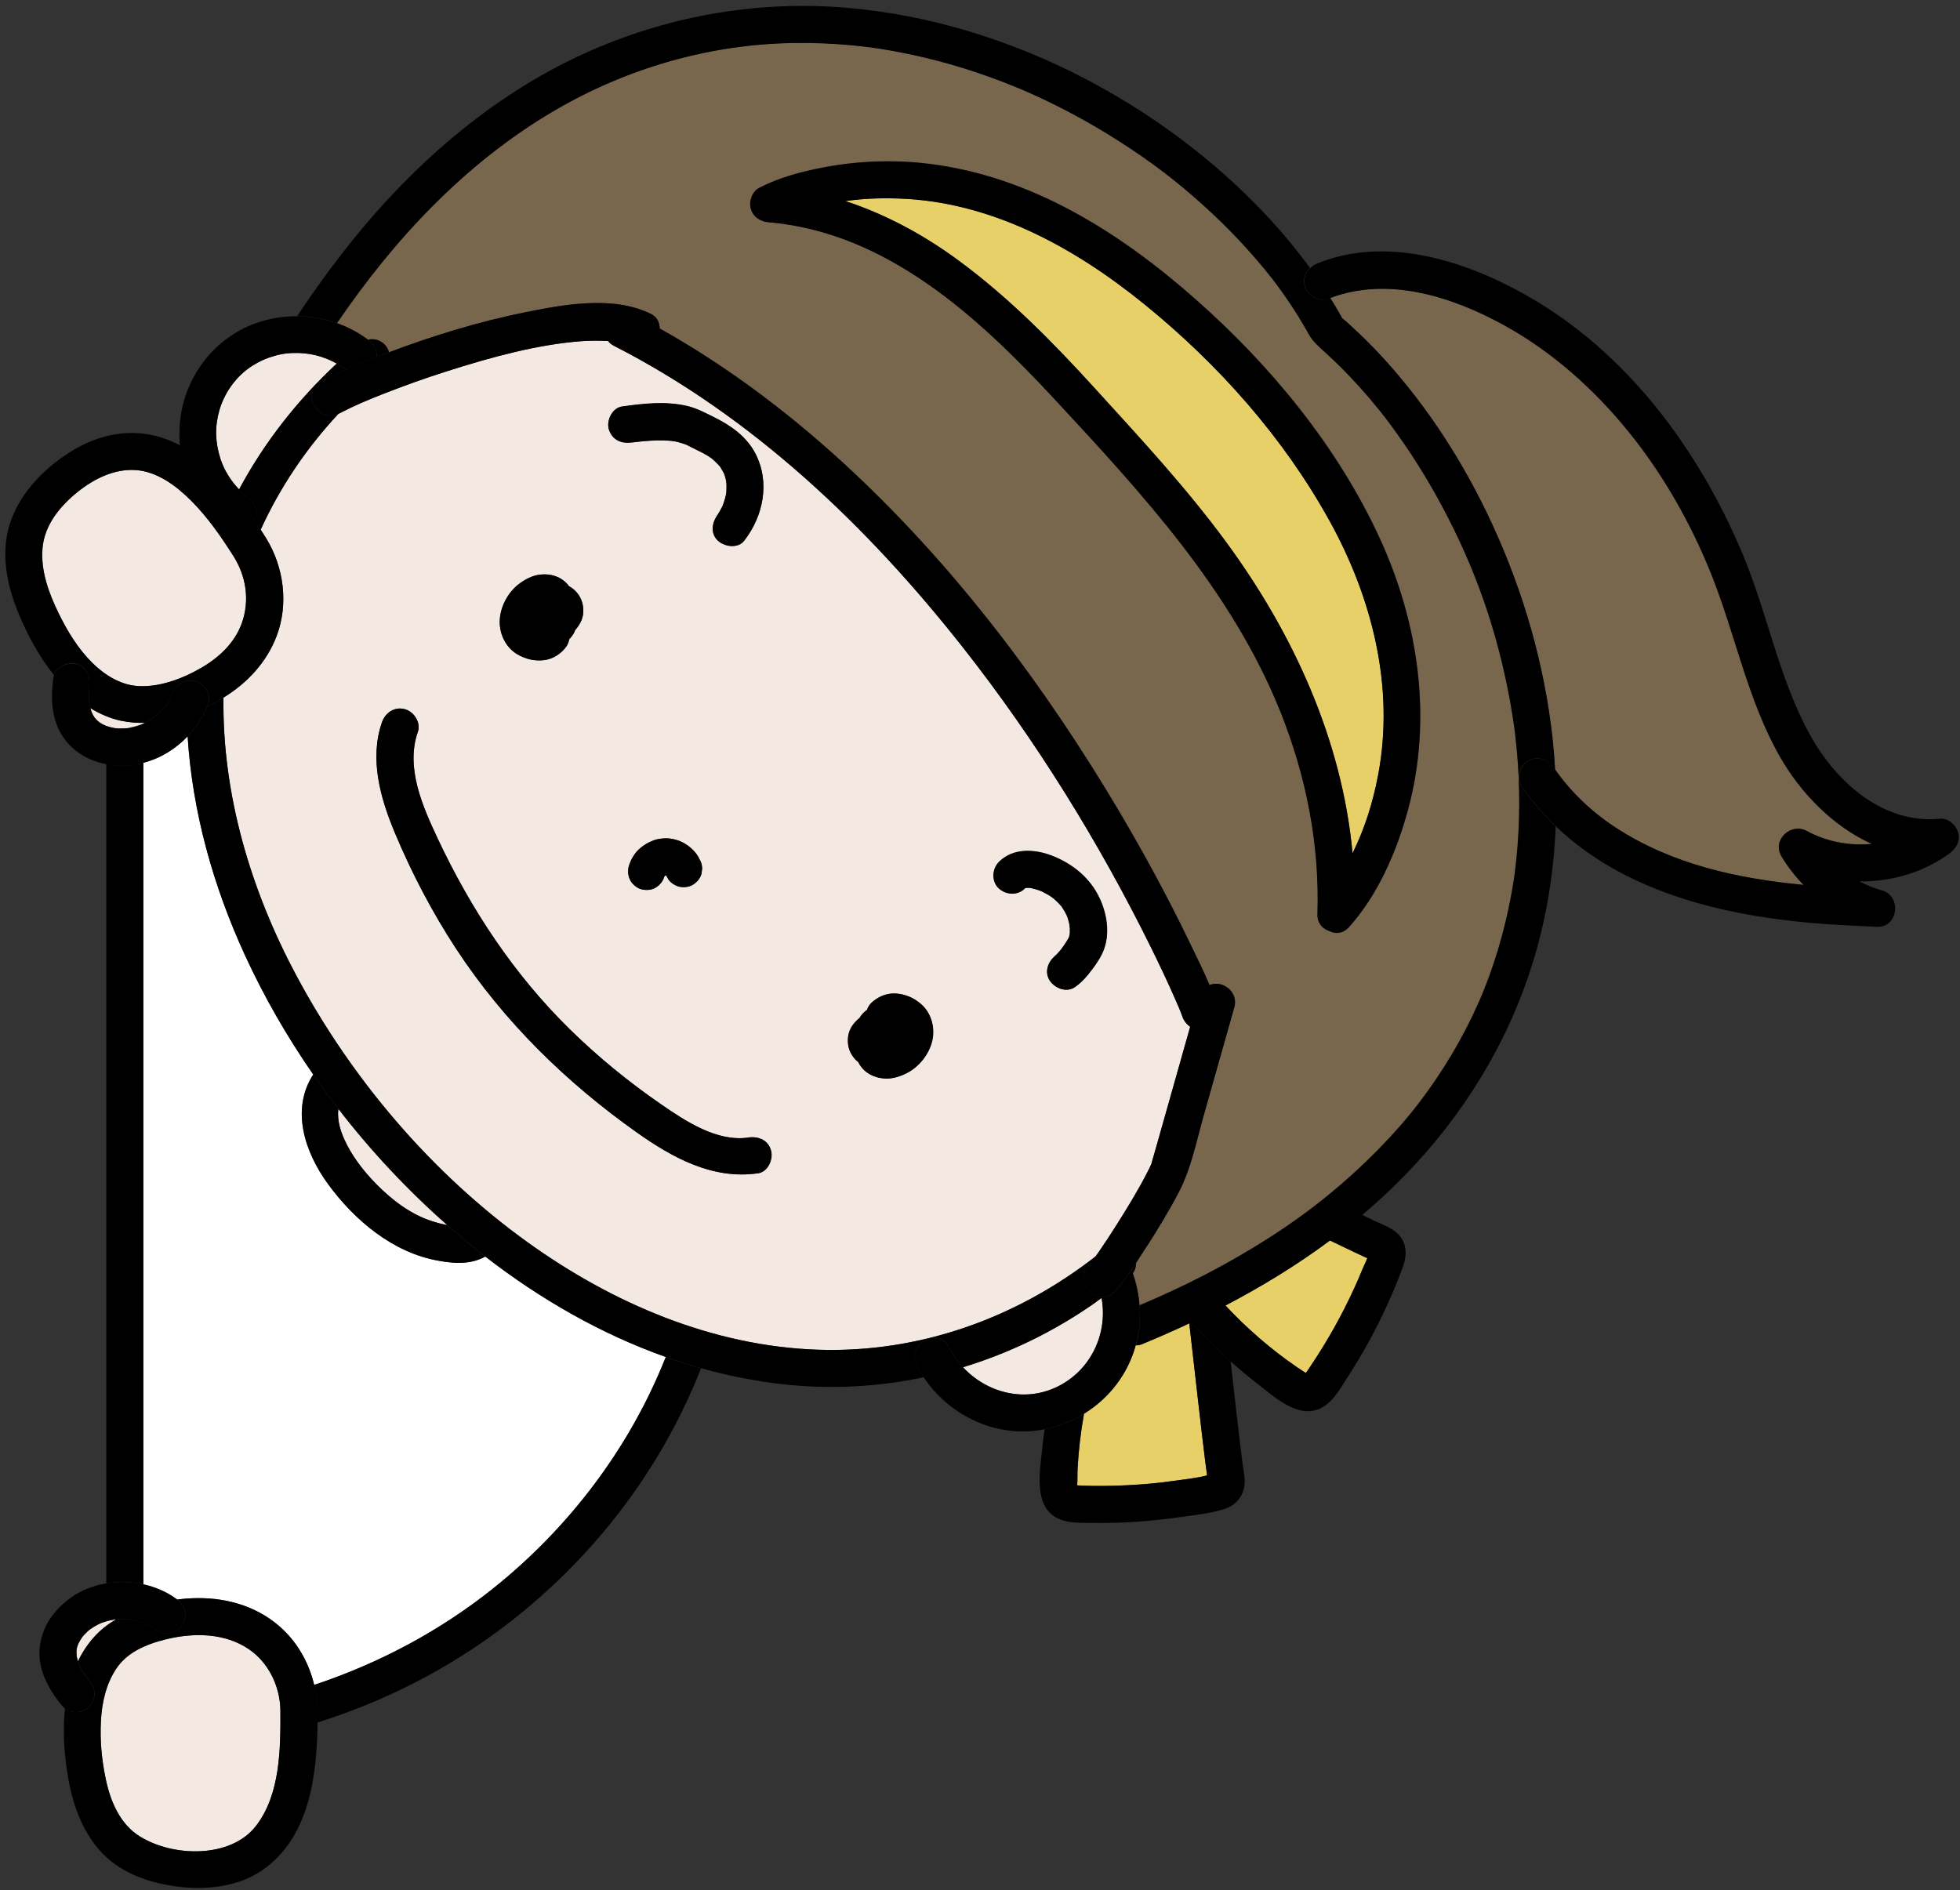 <?xml version="1.0" encoding="UTF-8"?>
<!DOCTYPE svg PUBLIC '-//W3C//DTD SVG 1.0//EN'
          'http://www.w3.org/TR/2001/REC-SVG-20010904/DTD/svg10.dtd'>
<svg height="255.2" preserveAspectRatio="xMidYMid meet" version="1.0" viewBox="-0.7 -0.8 264.6 255.2" width="264.6" xmlns="http://www.w3.org/2000/svg" xmlns:xlink="http://www.w3.org/1999/xlink" zoomAndPan="magnify"
><rect x="-0.7" y="-0.8" width="264.6" height="255.2" fill="#333333" stroke="none"/><g
  ><g
    ><g id="change1_1"
      ><path d="M18.65,102.19v110.92c1.61,.36,3.15,1.01,4.46,1.97,.04,.03,.07,.06,.1,.09,.92-.11,1.84-.18,2.73-.19,4.28-.04,8.47,1.26,11.59,4.27,2.11,2.03,3.51,4.63,4.18,7.44,8.71-2.89,16.94-7.26,24.11-12.98,10.33-8.24,18.51-19.03,23.36-31.29-8.78-3.11-16.97-7.83-24.37-13.56-.46,.24-.94,.44-1.45,.58-1.6,.44-3.23,.26-4.84-.02-6.15-1.07-11.34-5.44-14.94-10.36-3.18-4.35-5.04-10.1-2-14.78-3.55-5.12-6.65-10.53-9.23-16.13-4.28-9.33-7.09-19.35-7.73-29.53-1.63,1.71-3.69,2.98-5.98,3.57Z" fill="#fff"
      /></g
      ><g id="change2_1"
      ><path d="M18.65,213.11V102.19c-1.05,.27-2.14,.41-3.26,.37-.59-.02-1.17-.1-1.74-.21v110.63c1.65-.28,3.36-.23,5,.13Z"
      /></g
      ><g id="change2_2"
      ><path d="M89.18,182.42c-4.86,12.26-13.03,23.05-23.36,31.29-7.17,5.72-15.39,10.09-24.11,12.98,.26,1.11,.42,2.24,.44,3.39,0,.55,0,1.12,0,1.69,7.76-2.45,15.18-5.99,21.93-10.61,13.4-9.16,23.92-22.11,29.86-37.22-1.61-.45-3.19-.96-4.76-1.52Z"
      /></g
      ><g id="change3_1"
      ><path d="M45.73,152.93c.96,2.21,2.6,4.36,4.39,6.17,2.09,2.11,4.62,4.06,7.47,4.97,.71,.23,1.4,.42,2.07,.53-5.35-4.71-10.29-9.98-14.68-15.67-.02,.17-.05,.34-.05,.51-.01,1.17,.25,2.23,.8,3.49Z" fill="#f3e8e2"
      /></g
      ><g id="change2_3"
      ><path d="M43.58,159.06c3.6,4.92,8.79,9.29,14.94,10.36,1.61,.28,3.24,.46,4.84,.02,.51-.14,.99-.34,1.45-.58-.53-.41-1.06-.82-1.58-1.24-1.21-.98-2.39-1.99-3.56-3.02-.68-.12-1.36-.3-2.07-.53-2.86-.91-5.39-2.86-7.47-4.97-1.78-1.8-3.43-3.95-4.39-6.17-.55-1.26-.81-2.32-.8-3.49,0-.17,.03-.34,.05-.51-1.17-1.52-2.31-3.07-3.4-4.64-3.03,4.68-1.18,10.42,2,14.78Z"
      /></g
      ><g id="change4_1"
      ><path d="M180.46,42.11s.02,.05,.03,.07c.04,.02,.09,.05,.17,.12,.36,.27,.69,.61,1.03,.91,1.48,1.34,2.9,2.76,4.25,4.23,6.1,6.65,11.05,14.37,14.82,22.56,4.2,9.11,6.99,18.78,8.12,28.75,.16,1.45,.28,2.91,.36,4.38,2.18,3.09,4.97,5.73,8.14,7.79,7.68,5.01,16.47,6.9,25.38,7.75-1.13-1.16-2.14-2.45-2.98-3.86-1.3-2.21,1.26-4.59,3.42-3.42,2.73,1.48,5.79,2.03,8.77,1.74-5.24-2.36-9.63-6.89-12.42-11.81-4.36-7.67-5.99-16.48-9.25-24.61-2.76-6.89-6.53-13.53-11.22-19.3-4.7-5.78-10.33-10.79-16.88-14.38-6.98-3.82-15.56-6.54-23.32-3.61,.39,.64,.79,1.27,1.16,1.93,.14,.25,.28,.5,.42,.76Z" fill="#78664d"
      /></g
      ><g id="change5_1"
      ><path d="M145.64,190.08c-.45,2.48-.74,4.98-.87,7.45-.04,.73,0,1.48-.05,2.21,.27,0,.61,.04,.59,.04,2.09,.08,4.19,.05,6.28-.06,2.03-.11,4.06-.28,6.07-.57,1.47-.21,3.1-.37,4.6-.75-.03-.22-.06-.43-.09-.65-.06-.49-.13-.97-.19-1.46-.15-1.19-.29-2.38-.43-3.57-.34-2.9-.67-5.81-1-8.72-.23-2.05-.47-4.11-.7-6.16-2.13,1-4.29,1.95-6.46,2.84-.25,.1-.51,.13-.76,.12-1.06,3.93-3.63,7.2-6.99,9.27Z" fill="#e8d068"
      /></g
      ><g id="change2_4"
      ><path d="M160.12,177.73c-.09,.04-.18,.08-.27,.12,.23,2.05,.47,4.1,.7,6.16,.33,2.91,.65,5.81,1,8.72,.14,1.19,.28,2.38,.43,3.57,.06,.49,.12,.97,.19,1.46,.03,.22,.06,.43,.09,.65-1.5,.39-3.13,.54-4.6,.75-2.01,.29-4.04,.47-6.07,.57-2.09,.11-4.19,.13-6.28,.06,.02,0-.32-.03-.59-.04,.06-.73,.02-1.48,.05-2.21,.13-2.47,.42-4.97,.87-7.45-1.62,.99-3.42,1.71-5.32,2.09-.14,.99-.26,1.98-.36,2.96-.29,2.86-1.08,7.25,1.91,8.95,1.44,.82,3.28,.71,4.89,.73,2.09,.03,4.19-.03,6.28-.18,1.83-.13,3.65-.34,5.47-.59,2-.28,4.15-.5,6.08-1.11,1.81-.57,2.82-2.09,2.74-3.98-.02-.53-.13-1.06-.21-1.59-.03-.22-.09-.71-.11-.85-.57-4.49-1.06-9-1.57-13.5-1.87-1.66-3.65-3.43-5.32-5.29Z"
      /></g
      ><g id="change5_2"
      ><path d="M174.37,183.78c.29,.2,.58,.39,.87,.58,.12,.08,.24,.15,.36,.22,.29-.4,.7-1.03,.76-1.12,1.08-1.62,2.1-3.28,3.05-4.97,.99-1.76,1.9-3.57,2.74-5.4,.38-.82,.74-1.66,1.08-2.5,.16-.4,.46-.97,.66-1.51-.17-.08-.35-.16-.52-.24-.44-.21-.89-.41-1.33-.62-1.07-.51-2.14-1.02-3.21-1.54-4.44,3.3-9.18,6.2-14.1,8.77,2.92,3.13,6.21,5.98,9.65,8.33Z" fill="#e8d068"
      /></g
      ><g id="change2_5"
      ><path d="M178.82,166.67c1.07,.52,2.14,1.03,3.21,1.54,.44,.21,.89,.42,1.33,.62,.17,.08,.35,.16,.52,.24-.2,.54-.5,1.11-.66,1.51-.34,.84-.7,1.67-1.08,2.5-.84,1.84-1.75,3.64-2.74,5.4-.95,1.7-1.97,3.36-3.05,4.97-.06,.09-.47,.72-.76,1.12-.12-.07-.24-.15-.36-.22-.29-.19-.58-.38-.87-.58-3.44-2.35-6.73-5.2-9.65-8.33-1.52,.79-3.05,1.55-4.6,2.29,1.67,1.86,3.45,3.63,5.32,5.29,1.19,1.06,2.41,2.07,3.66,3.04,2.43,1.89,5.83,5.09,9.01,2.98,1.35-.89,2.21-2.49,3.07-3.81,1.06-1.63,2.06-3.3,2.99-5.01,1.74-3.21,3.28-6.55,4.53-9.98,.66-1.81,.51-3.66-1.17-4.86-.77-.55-1.71-.89-2.56-1.3-.6-.28-1.19-.57-1.79-.86-1.41,1.2-2.87,2.34-4.35,3.45Z"
      /></g
      ><g id="change3_2"
      ><path d="M96.53,62.22s0,0,0,0c.05,.06,.08,.09,0,0Z" fill="#f3e8e2"
      /></g
      ><g id="change3_3"
      ><path d="M97.41,65.47s-.02,.09-.03,.19c.02-.1,.03-.19,.03-.19Z" fill="#f3e8e2"
      /></g
      ><g id="change3_4"
      ><path d="M97.39,64.43s0,.01,0,.02c0,0,.01,.02,.02,.03,0-.01-.01-.03-.02-.05Z" fill="#f3e8e2"
      /></g
      ><g id="change3_5"
      ><path d="M97.37,64.23c0-.13-.03-.14-.04-.09,.01,.11,.03,.22,.06,.29,0-.07-.01-.13-.02-.2Z" fill="#f3e8e2"
      /></g
      ><g id="change3_6"
      ><path d="M96.43,62.09s.04,.06,.08,.11c0,0,.02,.02,.02,.03-.05-.08-.09-.14-.1-.13Z" fill="#f3e8e2"
      /></g
      ><g id="change3_7"
      ><path d="M90.14,58.74c-.09-.01-.17-.02-.25-.04,.03,0,.06,.01,.08,.02,.04,0,.07,0,.11,0,.02,0,.04,0,.07,0Z" fill="#f3e8e2"
      /></g
      ><g id="change3_8"
      ><path d="M158.39,135.09s.02,.04,.02,.06c.06,.13,.09,.22-.02-.06Z" fill="#f3e8e2"
      /></g
      ><g id="change3_9"
      ><path d="M158.34,134.97s.02,.05,.03,.08c0,.01,0,.02,.01,.03-.02-.04-.03-.08-.05-.11Z" fill="#f3e8e2"
      /></g
      ><g id="change3_10"
      ><path d="M95.41,61.11s.01,.01,.03,.02c0,0,0,0,0,0-.01-.01-.02-.02-.03-.03Z" fill="#f3e8e2"
      /></g
      ><g id="change3_11"
      ><path d="M90.16,58.74s-.02,0-.02,0c0,0,.02,0,.02,0Z" fill="#f3e8e2"
      /></g
      ><g id="change3_12"
      ><path d="M96.99,62.96s0,.02,.01,.04c0-.01-.01-.03-.01-.04Z" fill="#f3e8e2"
      /></g
      ><g id="change3_13"
      ><path d="M95.47,61.16s-.02-.01-.02-.02c.05,.04,.1,.09,.15,.13-.03-.03-.08-.08-.13-.11Z" fill="#f3e8e2"
      /></g
      ><g id="change3_14"
      ><path d="M137.71,119.08s.01,0,.02,0c-.01,0-.01,0-.02,0h0Z" fill="#f3e8e2"
      /></g
      ><g id="change3_15"
      ><path d="M84.75,58.91c.11-.01,.29-.04,0,0h0Z" fill="#f3e8e2"
      /></g
      ><g id="change3_16"
      ><path d="M149.98,164.68c1.48-2.33,2.93-4.7,4.19-7.15,.21-.4,.4-.8,.59-1.21,0-.01,0-.02,0-.04,.09-.39,.22-.77,.33-1.15,.67-2.37,1.34-4.73,2.01-7.1,.96-3.4,1.92-6.8,2.88-10.2-.48-.32-.86-.81-1.06-1.4-.13-.37-.28-.72-.42-1.08-.03-.07-.06-.14-.09-.21-.01-.03-.03-.06-.04-.09-.01-.02-.02-.04-.03-.07-.16-.38-.33-.76-.49-1.13-1-2.25-2.05-4.48-3.14-6.69-7.05-14.26-15.54-27.99-25.35-40.47-12.92-16.43-28.45-31.24-47.19-40.81-.33-.17-.58-.39-.78-.64-1.17-.06-2.34-.06-3.5,.02-5.94,.42-12.33,2.17-18.26,4.07-2.93,.93-5.82,1.96-8.68,3.09-2,.79-3.66,1.47-5.82,2.59-.04,.02-.09,.03-.13,.05-4.35,4.65-7.9,9.94-10.51,15.66,.26,.4,.51,.8,.76,1.19,2.37,3.89,3.02,8.85,1.39,13.16-1.35,3.56-3.98,6.36-7.18,8.32-.18,13.09,3.68,26,9.83,37.5,7.49,14.02,18.28,26.71,31.2,36.01,11.45,8.24,24.98,14.06,39.22,14.53,13.68,.46,26.79-4.25,37.51-12.62,.17-.23,.33-.46,.5-.7,.78-1.13,1.53-2.28,2.26-3.44ZM83.26,54.11c2.9-.41,5.9-.75,8.79-.08,1.3,.3,2.47,.93,3.65,1.52,2.26,1.11,4.37,2.59,5.57,4.88,2.02,3.87,1.1,8.45-1.5,11.79-.86,1.1-2.64,.82-3.54,0-1.08-.99-.8-2.51,0-3.54-.56,.72-.14,.18-.02,0,.1-.16,.2-.31,.29-.48,.1-.17,.19-.34,.28-.52,.03-.05,.05-.1,.07-.15,.12-.34,.24-.67,.34-1.01,.06-.21,.11-.43,.15-.64,0,0,.01-.07,.02-.14,.02-.41,.05-.81,.02-1.22,0-.02,0-.04,0-.06-.08-.11-.08-.26-.06-.31,0-.08-.02-.16-.03-.21-.06-.23-.12-.46-.2-.69-.01-.03-.03-.08-.05-.13-.08-.15-.35-.64-.51-.88,0,0-.02-.02-.02-.03-.03-.03-.05-.06-.1-.11-.07-.09-.15-.17-.23-.25-.16-.17-.33-.33-.5-.49-.03-.03-.06-.05-.09-.08,.04,.05,.02,.04-.16-.14-.21-.14-.41-.29-.63-.42-.66-.4-1.36-.71-2.04-1.06-.22-.11-.43-.23-.65-.33-.08-.04-.15-.07-.23-.11-.55-.19-1.1-.36-1.68-.46-.01,0-.02,0-.04,0,.18,.03,.26,.1-.2-.02-.16-.01-.32-.03-.49-.04-.48-.03-.97-.03-1.45-.03-.58,.01-1.17,.05-1.75,.1-.35,.03-.71,.07-1.06,.11-.16,.02-.33,.04-.49,.06-.04,0-.08,.01-.14,.02-1.39,.2-2.61-.32-3.08-1.75-.38-1.17,.45-2.89,1.75-3.08Zm2.66,65.16c-.6-.14-1.19-.63-1.49-1.15-.33-.56-.42-1.3-.25-1.93,.26-.93,.8-1.86,1.55-2.48,.59-.49,1.04-.75,1.74-1.03,.47-.19,.95-.25,1.46-.29,.49-.04,1.01,.04,1.48,.15,.48,.12,.96,.32,1.38,.58,.8,.49,1.58,1.24,1.96,2.11,.23,.39,.34,.81,.34,1.26-.03,.22-.06,.44-.09,.66-.15,.64-.61,1.15-1.15,1.49-.53,.34-1.33,.42-1.93,.25-.54-.15-1.26-.61-1.49-1.15-.04-.1-.11-.18-.16-.27-.01-.01-.03-.03-.04-.04-.02-.01-.04-.02-.06-.03-.01,0-.02,0-.03,0,0,0,0,0-.01,0-.02,0-.03,.02-.05,.03-.02,.02-.03,.04-.05,.05-.02,.03-.04,.07-.06,.1-.19,.61-.6,1.09-1.12,1.43-.57,.37-1.29,.4-1.93,.25Zm-19.12-36.75c.23-1.79,1.24-3.54,2.72-4.6,.82-.59,1.75-1.06,2.77-1.15,1.38-.13,2.69,.26,3.63,1.32,.07,.08,.13,.17,.19,.25,.39,.2,.73,.48,1.03,.82,.66,.73,.97,1.78,.9,2.75-.07,.91-.51,1.68-1.09,2.35-.07,.21-.17,.41-.29,.6-.11,.17-.23,.32-.36,.47-.05,.06-.11,.12-.16,.18-.06,.35-.19,.69-.39,.98-.71,.99-1.85,1.72-3.08,1.84-1.26,.13-2.42-.15-3.5-.78-1.72-1-2.61-3.08-2.36-5.03Zm34.84,75.09c-6.11,.89-11.55-2.1-16.39-5.53-9.51-6.74-17.9-14.94-24.32-24.71-3.26-4.97-6.05-10.29-8.34-15.78-1.93-4.64-3.44-9.95-1.71-14.89,.45-1.28,1.7-2.12,3.08-1.75,1.24,.34,2.19,1.8,1.75,3.08-1.68,4.78,.62,10,2.65,14.32,4.49,9.57,10.31,18.41,17.88,25.83,3.78,3.71,7.92,7.09,12.28,10.1,3.29,2.27,7.57,5.12,11.8,4.51,1.34-.2,2.68,.31,3.08,1.75,.33,1.19-.41,2.88-1.75,3.08Zm23.41-17.55c-.53,1.73-1.82,3.28-3.46,4.07-.91,.44-1.9,.75-2.92,.67-1.38-.1-2.61-.71-3.36-1.92-.05-.09-.1-.18-.14-.28-.35-.27-.64-.6-.88-.98-.53-.83-.66-1.91-.43-2.86,.22-.88,.79-1.57,1.47-2.13,.11-.19,.24-.38,.39-.55,.13-.15,.28-.28,.43-.4,.06-.05,.13-.1,.19-.15,.12-.34,.3-.65,.55-.9,.87-.86,2.11-1.38,3.34-1.3,1.26,.09,2.36,.55,3.32,1.36,1.53,1.28,2.06,3.48,1.48,5.36Zm19.38-7.61c-1.15,.8-2.74,.17-3.42-.9-.77-1.2-.17-2.67,.9-3.42-.64,.45-.17,.13-.02-.02,.1-.1,.2-.2,.29-.31,.12-.14,.24-.28,.36-.42,.01-.01,.02-.02,.03-.03,.01-.02,.02-.04,.05-.07,.21-.3,.42-.59,.62-.9,.08-.13,.16-.27,.24-.4,.03-.04,.09-.15,.12-.2,.05-.15,.09-.31,.13-.47-.11,.42,0,0,.01-.22,0-.19,0-.37,0-.56,0-.06-.04-.38-.05-.49-.03-.14-.08-.35-.09-.39-.05-.18-.1-.36-.16-.54-.03-.09-.12-.31-.14-.37-.08-.16-.15-.31-.24-.46-.11-.2-.23-.38-.35-.57-.04-.06-.06-.1-.08-.13-.02-.02-.04-.04-.07-.08-.28-.33-.58-.63-.91-.92-.07-.06-.35-.26-.33-.26-.09-.06-.18-.13-.28-.19-.37-.23-.75-.41-1.13-.62,0,0,0,0,0,0-.06-.02-.13-.05-.19-.07-.17-.06-.34-.12-.51-.17-.2-.06-.4-.12-.6-.16-.1-.02-.19-.04-.29-.06-.16,0-.37,0-.39,0-.03,0-.05,0-.07,0,0,0,0,0-.02,0-.03,0-.08,.03-.14,.05,0,0,0,.01-.02,.02-.98,1-2.54,.91-3.54,0-1-.92-.92-2.6,0-3.54,1.91-1.95,4.85-1.77,7.21-.85,2.44,.95,4.57,2.56,5.93,4.83,1.32,2.2,1.98,5.23,1.09,7.71-.35,.98-.92,1.85-1.54,2.68-.7,.95-1.41,1.8-2.39,2.48Z" fill="#f3e8e2"
      /></g
      ><g id="change3_17"
      ><path d="M138.49,119.09s-.06-.02-.14-.02c.05,0,.09,.01,.14,.02Z" fill="#f3e8e2"
      /></g
      ><g id="change3_18"
      ><path d="M146.89,175.26c-5.41,3.76-11.35,6.64-17.59,8.54,3.23,3.47,8.31,4.81,12.76,2.62,4.57-2.24,6.82-7.25,5.95-11.98-.37,.27-.74,.55-1.12,.82Z" fill="#f3e8e2"
      /></g
      ><g id="change3_19"
      ><path d="M44.77,48.28c-1.83-1.01-3.75-1.49-5.85-1.43-1.16,.03-2.11,.21-3.38,.65-.88,.31-1.98,.89-2.8,1.51-1.85,1.38-3.22,3.45-3.83,5.59-.63,2.2-.57,4.35,.16,6.57,.5,1.52,1.36,2.9,2.51,4.11,3.39-6.34,7.88-12.07,13.2-17.01Z" fill="#f3e8e2"
      /></g
      ><g id="change4_2"
      ><path d="M48.98,45.06c.78-.17,1.59,0,2.24,.65,.28,.28,.48,.65,.6,1.05,5.96-2.24,12.1-4.14,18.34-5.39,5.32-1.07,11.85-2.29,16.97,.19,.88,.43,1.24,1.2,1.23,1.99,9.53,5.33,18.28,12.02,26.22,19.49,14.18,13.33,26.01,29.16,35.9,45.87,3.37,5.71,6.53,11.54,9.41,17.52,.91,1.89,1.86,3.81,2.7,5.76,1.81-.72,3.91,.99,3.35,2.98l-4.15,14.67c-.97,3.43-1.66,7.03-3.3,10.22-1.31,2.54-2.82,4.99-4.35,7.4-.48,.76-.97,1.52-1.47,2.29,0,.5-.14,.99-.44,1.37,.49,1.4,.79,2.84,.9,4.3,3-1.26,5.96-2.63,8.85-4.13,5.88-3.05,11.59-6.62,16.69-10.8,4.44-3.63,8.88-8.07,12.18-12.39,3.26-4.26,6.02-8.91,8.17-13.82,.32-.72,.3-.69,.62-1.49,.23-.58,.45-1.16,.67-1.75,.43-1.16,.82-2.34,1.18-3.53,.73-2.42,1.33-4.88,1.79-7.36,.12-.64,.23-1.27,.33-1.91,.04-.28,.09-.56,.13-.84,.02-.12,.04-.25,.05-.37,0-.01,0-.02,0-.04,.16-1.23,.28-2.47,.38-3.71,.18-2.42,.25-4.86,.2-7.29-.05-2.45-.22-4.91-.5-7.34-.04-.31-.07-.63-.11-.94-.02-.14-.04-.29-.06-.43,0-.02,0-.04-.01-.08-.08-.55-.16-1.09-.25-1.63-.19-1.2-.41-2.4-.65-3.59-1.92-9.43-5.06-17.72-9.62-25.9-1.07-1.92-2.22-3.81-3.43-5.65-.6-.91-1.22-1.81-1.86-2.7-.32-.45-.65-.9-.98-1.35-.14-.19-.29-.39-.44-.58-.05-.07-.08-.11-.1-.14-.01-.02-.04-.05-.07-.09-2.47-3.15-5.16-6.14-8.13-8.83-.86-.78-1.63-1.42-2.2-2.45-.47-.86-.97-1.7-1.49-2.53-.55-.89-1.13-1.76-1.73-2.62-.32-.45-.64-.9-.97-1.35-.15-.2-.29-.39-.44-.59-.08-.11-.17-.22-.25-.33,0,0,0,0,0,0-2.8-3.58-5.93-6.89-9.31-9.94-3.77-3.4-7.13-5.95-11.47-8.72-2.14-1.37-4.34-2.65-6.59-3.84-1.16-.61-2.33-1.2-3.51-1.76-.61-.29-1.23-.57-1.85-.85-.27-.12-.54-.24-.82-.36-.07-.03-.5-.21-.62-.26-4.83-2.02-9.85-3.6-14.98-4.67-2.79-.58-4.99-.92-7.61-1.17-2.68-.26-5.37-.36-8.06-.31-11.24,.2-22.32,3.38-32.17,9.15-11.94,7-21.57,17.29-29.31,28.67,1.48,.52,2.88,1.26,4.15,2.21,.01,0,.02,.02,.03,.03Zm52.85-20.52c.11-.06,.22-.1,.33-.16,2.35-1.18,5.01-1.91,7.57-2.44,4.96-1.03,10.09-1.25,15.12-.62,13.77,1.73,25.66,9.26,35.89,18.29,10.11,8.93,19.12,19.85,24.8,32.16,5.29,11.48,7.19,24.5,3.84,36.82-1.51,5.54-4.04,11.43-7.94,15.76-.85,.94-1.9,.96-2.74,.5-.88-.3-1.56-1.05-1.52-2.27,.31-9.43-1.54-18.7-5.06-27.45-6.56-16.28-18.63-29.34-30.4-42.02-10.36-11.16-22.68-22.54-38.6-23.92-1.11-.1-2.1-.71-2.41-1.84-.28-1.02,.17-2.32,1.15-2.82Z" fill="#78664d"
      /></g
      ><g id="change4_3"
      ><path d="M171.08,36.89c.07,.09,.27,.35,0,0h0Z" fill="#78664d"
      /></g
      ><g id="change4_4"
      ><path d="M178.36,120.26c-.32,.37-.16,.19,0,0h0Z" fill="#78664d"
      /></g
      ><g id="change2_6"
      ><path d="M204.69,105.34c-.77-1.12-.21-2.78,.9-3.42,1.22-.72,2.66-.22,3.42,.9,.07,.11,.15,.21,.23,.31-.08-1.46-.2-2.92-.36-4.38-1.12-9.98-3.92-19.64-8.12-28.75-3.77-8.19-8.72-15.91-14.82-22.56-1.35-1.47-2.77-2.89-4.25-4.23-.34-.3-.67-.64-1.03-.91-.09-.07-.14-.1-.17-.12,0-.02-.01-.03-.03-.07-.14-.25-.28-.51-.42-.76-.37-.65-.76-1.29-1.16-1.93-.12,.05-.24,.08-.37,.13-1.26,.51-2.75-.56-3.08-1.75-.27-.97,.08-1.82,.72-2.42-1.92-2.63-4.02-5.14-6.26-7.5-7.01-7.38-15.4-13.56-24.44-18.23C135.6,4.58,124.88,1.24,113.82,.27c-11.79-1.04-23.64,.94-34.49,5.64-12.92,5.6-23.89,15.06-32.64,25.98-2.58,3.22-5,6.56-7.27,10,1.83,.02,3.65,.33,5.38,.94,7.74-11.38,17.37-21.67,29.31-28.67,9.84-5.77,20.93-8.95,32.17-9.15,2.69-.05,5.38,.06,8.06,.31,2.62,.25,4.82,.59,7.61,1.17,5.13,1.07,10.15,2.65,14.98,4.67,.11,.05,.55,.23,.62,.26,.27,.12,.55,.24,.82,.36,.62,.28,1.24,.56,1.85,.85,1.18,.56,2.35,1.15,3.51,1.76,2.25,1.19,4.45,2.47,6.59,3.84,4.34,2.77,7.7,5.32,11.47,8.72,3.37,3.05,6.5,6.36,9.31,9.94,0,0,0,0,0,0,.08,.11,.17,.22,.25,.33,.15,.2,.29,.39,.44,.59,.33,.44,.65,.89,.97,1.35,.6,.86,1.18,1.73,1.73,2.62,.52,.83,1.01,1.67,1.49,2.53,.57,1.03,1.34,1.67,2.2,2.45,2.97,2.69,5.66,5.67,8.13,8.83,.03,.04,.05,.07,.07,.09,.02,.03,.05,.07,.1,.14,.15,.19,.29,.38,.44,.58,.33,.45,.66,.89,.98,1.35,.64,.89,1.25,1.79,1.86,2.7,1.21,1.84,2.36,3.72,3.43,5.65,4.57,8.18,7.7,16.46,9.62,25.9,.24,1.19,.46,2.39,.65,3.59,.09,.54,.17,1.09,.25,1.63,0,.04,0,.06,.01,.08,.02,.14,.04,.29,.06,.43,.04,.31,.08,.63,.11,.94,.28,2.44,.45,4.89,.5,7.34,.05,2.43-.01,4.86-.2,7.29-.09,1.24-.22,2.48-.38,3.71,0,.02,0,.03,0,.04-.02,.12-.03,.25-.05,.37-.04,.28-.08,.56-.13,.84-.1,.64-.21,1.28-.33,1.91-.46,2.48-1.06,4.94-1.79,7.36-.36,1.19-.75,2.36-1.18,3.53-.21,.59-.44,1.17-.67,1.75-.32,.8-.31,.77-.62,1.49-2.16,4.91-4.91,9.56-8.17,13.82-3.3,4.32-7.74,8.76-12.18,12.39-5.1,4.17-10.81,7.74-16.69,10.8-2.89,1.5-5.85,2.86-8.85,4.13,.12,1.59,.02,3.21-.34,4.82-.04,.2-.11,.39-.16,.58,.26,.01,.51-.01,.76-.12,2.17-.89,4.33-1.84,6.46-2.84,.09-.04,.18-.08,.27-.12,1.55-.73,3.08-1.49,4.6-2.29,4.92-2.57,9.66-5.47,14.1-8.77,1.48-1.1,2.94-2.25,4.35-3.45,2.03-1.71,3.97-3.52,5.83-5.43,7.88-8.1,13.9-17.91,17.23-28.73,1.83-5.93,2.82-12.11,3.07-18.32-1.68-1.61-3.24-3.39-4.61-5.4Zm-33.61-68.45c.27,.35,.07,.09,0,0h0Z"
      /></g
      ><g id="change2_7"
      ><path d="M127.4,181.09c.52,1.01,1.16,1.91,1.9,2.71,6.23-1.9,12.18-4.77,17.59-8.54,.38-.26,.75-.55,1.12-.82,0-.04-.02-.08-.02-.12-1.75-.18-3.24-2.56-1.67-4.32,.12-.14,.24-.28,.36-.42,.02-.03,.03-.04,.04-.05,.03-.04,.06-.08,.11-.15,.14-.19,.27-.38,.4-.56-10.72,8.37-23.83,13.08-37.51,12.62-14.24-.48-27.78-6.29-39.22-14.53-12.92-9.3-23.71-21.99-31.2-36.01-6.14-11.5-10-24.41-9.83-37.5-.7,.43-1.41,.83-2.16,1.17-.01,0-.02,0-.03,.01-.63,1.5-1.53,2.87-2.64,4.04,.64,10.18,3.44,20.2,7.73,29.53,2.57,5.6,5.68,11.01,9.23,16.13,1.09,1.58,2.23,3.12,3.4,4.64,4.39,5.69,9.33,10.96,14.68,15.67,1.17,1.03,2.36,2.04,3.56,3.02,.52,.42,1.05,.83,1.58,1.24,7.4,5.74,15.6,10.45,24.37,13.56,1.57,.56,3.16,1.07,4.76,1.52,3.56,1,7.2,1.73,10.91,2.15,6.44,.73,12.9,.39,19.15-.93-.33-.5-.65-1.01-.92-1.55-1.47-2.86,2.85-5.39,4.32-2.52Z"
      /></g
      ><g id="change2_8"
      ><path d="M42.6,50.7c1.12-.58,2.27-1.11,3.43-1.62-.42-.29-.84-.56-1.26-.8-5.31,4.94-9.81,10.68-13.2,17.01,.48,.51,1,.99,1.57,1.44,.81,.63,.89,1.83,.51,2.75,.28,.42,.56,.83,.83,1.25,2.61-5.72,6.16-11.01,10.51-15.66-2.8,1.28-5.2-2.91-2.39-4.37Z"
      /></g
      ><g id="change2_9"
      ><path d="M51.82,46.76c-.12-.4-.32-.77-.6-1.05-.65-.65-1.46-.82-2.24-.65,.76,.58,1.25,1.43,1.19,2.32,.15-.06,.29-.11,.44-.17,.4-.15,.8-.3,1.21-.45Z"
      /></g
      ><g id="change2_10"
      ><path d="M152.67,169.74c-.2,.3-.4,.61-.6,.91,.06,.16,.11,.31,.16,.47,.3-.39,.44-.88,.44-1.37Z"
      /></g
      ><g id="change2_11"
      ><path d="M33.66,69.48c.38-.92,.3-2.12-.51-2.75-.57-.45-1.09-.93-1.57-1.44-1.15-1.21-2.01-2.59-2.51-4.11-.72-2.22-.79-4.37-.16-6.57,.62-2.14,1.98-4.21,3.83-5.59,.82-.62,1.92-1.2,2.8-1.51,1.27-.44,2.22-.62,3.38-.65,2.1-.06,4.02,.42,5.85,1.43,.43,.23,.84,.5,1.26,.8,1.37-.6,2.75-1.16,4.14-1.69,.05-.9-.43-1.74-1.19-2.32-.01,0-.02-.02-.03-.03-1.27-.95-2.67-1.68-4.15-2.21-1.73-.61-3.55-.92-5.38-.94-3.02-.02-6.04,.77-8.63,2.43-5.09,3.27-7.79,9.14-7.19,15.04,4.16,2.19,7.41,6.2,10.05,10.13Z"
      /></g
      ><g id="change2_12"
      ><path d="M145.64,190.08c3.36-2.06,5.93-5.33,6.99-9.27,.05-.19,.11-.39,.16-.58,.37-1.61,.46-3.23,.34-4.82-.11-1.46-.42-2.9-.9-4.3-.05-.16-.1-.31-.16-.47-.69,1.01-1.42,1.99-2.22,2.89-.57,.64-1.23,.85-1.86,.79,0,.04,.02,.08,.02,.12,.88,4.73-1.37,9.74-5.95,11.98-4.45,2.18-9.53,.84-12.76-2.62-.74-.8-1.39-1.71-1.9-2.71-1.47-2.86-5.78-.34-4.32,2.52,.28,.54,.59,1.05,.92,1.55,3.24,4.87,9.05,7.86,14.96,7.22,.46-.05,.91-.12,1.35-.21,1.9-.37,3.7-1.09,5.32-2.09Z"
      /></g
      ><g id="change2_13"
      ><path d="M158.39,135.09s0-.02-.01-.03c.01,.03,.03,.06,.04,.09,0-.02-.02-.04-.02-.06Z"
      /></g
      ><g id="change2_14"
      ><path d="M154.14,167.46c1.53-2.41,3.04-4.86,4.35-7.4,1.64-3.19,2.33-6.79,3.3-10.22l4.15-14.67c.56-1.99-1.53-3.7-3.35-2.98-.84-1.95-1.78-3.87-2.7-5.76-2.88-5.97-6.04-11.81-9.41-17.52-9.89-16.72-21.72-32.55-35.9-45.87-7.95-7.47-16.7-14.16-26.22-19.49,0-.79-.36-1.57-1.23-1.99-5.12-2.48-11.65-1.26-16.97-.19-6.24,1.26-12.38,3.15-18.34,5.39-.4,.15-.81,.3-1.21,.45-.15,.06-.29,.11-.44,.17-1.39,.54-2.77,1.1-4.14,1.69-1.16,.51-2.31,1.04-3.43,1.62-2.81,1.46-.41,5.65,2.39,4.37,.04-.02,.09-.03,.13-.05,2.15-1.12,3.82-1.8,5.82-2.59,2.86-1.13,5.75-2.16,8.68-3.09,5.94-1.9,12.32-3.65,18.26-4.07,1.17-.08,2.34-.08,3.5-.02,.19,.25,.44,.47,.78,.64,18.74,9.57,34.27,24.38,47.19,40.81,9.81,12.47,18.31,26.21,25.35,40.47,1.09,2.21,2.15,4.44,3.14,6.69,.17,.38,.33,.75,.49,1.13,.01,.03,.02,.04,.03,.07-.01-.03-.02-.06-.03-.08,.02,.04,.03,.08,.05,.11,.12,.27,.08,.19,.02,.06,.03,.07,.06,.14,.09,.21,.15,.36,.3,.72,.42,1.08,.2,.59,.59,1.07,1.06,1.4-.96,3.4-1.92,6.8-2.88,10.2-.67,2.37-1.34,4.73-2.01,7.1-.11,.38-.24,.76-.33,1.15,0,.02,0,.02,0,.04-.19,.41-.38,.81-.59,1.21-1.26,2.45-2.71,4.82-4.19,7.15-.73,1.16-1.48,2.31-2.26,3.44-.16,.24-.33,.47-.5,.7-.13,.19-.27,.38-.4,.56-.05,.07-.08,.11-.11,.15-.01,.01-.02,.02-.04,.05-.12,.14-.23,.28-.36,.42-1.57,1.76-.08,4.14,1.67,4.32,.63,.07,1.29-.15,1.86-.79,.8-.9,1.53-1.88,2.22-2.89,.2-.3,.4-.6,.6-.91,.5-.76,.99-1.53,1.47-2.29Z"
      /></g
      ><g id="change2_15"
      ><path d="M69.17,87.56c1.09,.63,2.25,.91,3.5,.78,1.23-.12,2.37-.85,3.08-1.84,.21-.29,.33-.63,.39-.98,.05-.06,.11-.12,.16-.18,.13-.15,.25-.3,.36-.47,.12-.19,.22-.4,.29-.6,.58-.66,1.03-1.44,1.09-2.35,.07-.97-.24-2.02-.9-2.75-.3-.34-.64-.62-1.03-.82-.06-.08-.12-.17-.19-.25-.94-1.07-2.25-1.46-3.63-1.32-1.02,.1-1.95,.57-2.77,1.15-1.48,1.06-2.49,2.8-2.72,4.6-.25,1.95,.64,4.03,2.36,5.03Z"
      /></g
      ><g id="change2_16"
      ><path d="M123.57,134.71c-.96-.81-2.06-1.28-3.32-1.36-1.23-.08-2.47,.44-3.34,1.3-.25,.25-.44,.57-.55,.9-.06,.05-.13,.1-.19,.15-.15,.12-.3,.26-.43,.4-.15,.17-.28,.35-.39,.55-.69,.56-1.25,1.25-1.47,2.13-.23,.95-.1,2.03,.43,2.86,.24,.38,.53,.72,.88,.98,.05,.09,.09,.19,.14,.28,.74,1.21,1.97,1.81,3.36,1.92,1.02,.07,2.02-.23,2.92-.67,1.63-.79,2.92-2.35,3.46-4.07,.58-1.88,.05-4.08-1.48-5.36Z"
      /></g
      ><g id="change2_17"
      ><path d="M88.97,117.59s.04-.07,.06-.1c.02-.02,.03-.04,.05-.05,.02,0,.03-.02,.05-.03,0,0,0,0,.01,0,.01,0,.02,0,.03,0,.02,.01,.04,.02,.06,.03,.01,.01,.03,.03,.04,.04,.05,.09,.12,.17,.16,.27,.23,.54,.96,1,1.49,1.15,.6,.16,1.4,.09,1.93-.25,.53-.34,1-.86,1.15-1.49,.03-.22,.06-.44,.09-.66,0-.45-.12-.87-.34-1.26-.38-.87-1.16-1.62-1.96-2.11-.42-.26-.91-.47-1.38-.58-.47-.11-.99-.2-1.48-.15-.5,.04-.99,.1-1.46,.29-.7,.28-1.16,.55-1.74,1.03-.75,.62-1.29,1.55-1.55,2.48-.17,.63-.08,1.37,.25,1.93,.3,.52,.9,1.01,1.49,1.15,.64,.15,1.36,.11,1.93-.25,.53-.34,.94-.82,1.12-1.43Z"
      /></g
      ><g id="change2_18"
      ><path d="M100.31,152.79c-4.23,.62-8.51-2.24-11.8-4.51-4.36-3.01-8.5-6.39-12.28-10.1-7.57-7.42-13.39-16.26-17.88-25.83-2.02-4.32-4.32-9.53-2.65-14.32,.45-1.27-.51-2.74-1.75-3.08-1.38-.38-2.63,.47-3.08,1.75-1.73,4.94-.23,10.26,1.71,14.89,2.29,5.48,5.08,10.81,8.34,15.78,6.42,9.77,14.81,17.97,24.32,24.71,4.84,3.43,10.27,6.42,16.39,5.53,1.34-.2,2.07-1.89,1.75-3.08-.39-1.43-1.73-1.94-3.08-1.75Z"
      /></g
      ><g id="change2_19"
      ><path d="M84.59,58.94c.06,0,.1-.01,.14-.02,.16-.02,.33-.04,.49-.06,.35-.04,.71-.08,1.06-.11,.58-.05,1.16-.08,1.75-.1,.48,0,.97,0,1.45,.03,.16,0,.32,.02,.49,.04-.03,0-.05-.01-.08-.02,.08,.02,.17,.03,.25,.04,0,0,.02,0,.02,0,.01,0,.02,0,.04,0,.58,.1,1.13,.27,1.68,.46,.08,.04,.15,.07,.23,.11,.22,.11,.43,.22,.65,.33,.68,.35,1.39,.66,2.04,1.06,.21,.13,.42,.28,.63,.42-.01-.01-.01-.01-.03-.02,.01,.01,.02,.02,.03,.03,0,0,.02,.01,.02,.02,.05,.03,.1,.08,.13,.11,.03,.03,.06,.05,.09,.08,.17,.16,.34,.32,.5,.49,.08,.08,.15,.17,.23,.25,.04,.05,.07,.08,.1,.11-.04-.05-.08-.1-.08-.11,.01,0,.05,.05,.1,.13,.08,.09,.05,.06,0,0,.15,.24,.43,.74,.51,.88,.02,.05,.04,.09,.05,.13,.08,.23,.15,.46,.2,.69,.01,.05,.02,.13,.03,.21,.02-.05,.04-.04,.04,.09,0,.07,0,.13,.02,.2,0,.02,.01,.04,.02,.05,0,0-.01-.02-.02-.03,0,.02,0,.04,0,.06,.02,.41,0,.81-.02,1.22-.01,.07-.02,.14-.02,.14-.04,.22-.09,.43-.15,.64-.09,.35-.21,.68-.34,1.01-.02,.05-.05,.1-.07,.15-.09,.18-.18,.35-.28,.52-.09,.16-.19,.32-.29,.48-.12,.18-.54,.72,.02,0-.8,1.03-1.08,2.55,0,3.54,.9,.82,2.68,1.1,3.54,0,2.6-3.34,3.52-7.91,1.5-11.79-1.2-2.29-3.32-3.77-5.57-4.88-1.19-.59-2.35-1.22-3.65-1.52-2.9-.67-5.89-.33-8.79,.08-1.3,.18-2.12,1.9-1.75,3.08,.46,1.42,1.68,1.94,3.08,1.75Zm12.79,6.72c0-.1,.02-.19,.03-.19,0,0-.01,.09-.03,.19Zm-.38-2.66s-.01-.03-.01-.04c0,.01,0,.03,.01,.04Zm-12.26-4.09c.29-.04,.11-.01,0,0h0Z"
      /></g
      ><g id="change2_20"
      ><path d="M97.33,64.14c-.02,.06-.02,.2,.06,.31,0,0,0-.01,0-.02-.03-.07-.05-.18-.06-.29Z"
      /></g
      ><g id="change2_21"
      ><path d="M90.07,58.73s-.07,0-.11,0c.45,.12,.37,.06,.2,.02,0,0-.02,0-.02,0-.02,0-.04,0-.07,0Z"
      /></g
      ><g id="change2_22"
      ><path d="M96.51,62.2s.02,.02,.02,.03c0,0,0,0,0,0,0,0-.01-.02-.02-.03Z"
      /></g
      ><g id="change2_23"
      ><path d="M95.43,61.13c.19,.17,.2,.18,.16,.14-.05-.04-.1-.09-.15-.13,0,0,0,0,0,0Z"
      /></g
      ><g id="change2_24"
      ><path d="M147.27,119.59c-1.36-2.27-3.49-3.88-5.93-4.83-2.36-.92-5.29-1.1-7.21,.85-.92,.93-1,2.62,0,3.54,.99,.91,2.56,1,3.54,0,0,0,0-.01,.02-.02,.06-.02,.11-.04,.14-.05,0,0,0,0,.02,0,.02,0,.04,0,.07,0,.02,0,.23,0,.39,0,.1,.02,.19,.04,.29,.06,.2,.05,.4,.1,.6,.16,.17,.05,.34,.11,.51,.17,.06,.02,.13,.05,.19,.07,0,0,0,0,0,0,.38,.21,.77,.39,1.13,.62,.09,.06,.19,.13,.28,.19-.02,0,.27,.2,.33,.26,.32,.28,.62,.59,.91,.92,.03,.04,.05,.06,.07,.08,.02,.03,.04,.07,.08,.13,.12,.19,.24,.38,.35,.57,.09,.15,.16,.31,.24,.46,.02,.06,.12,.28,.14,.37,.06,.18,.11,.36,.16,.54,.01,.04,.06,.25,.09,.39,0,.11,.04,.43,.05,.49,0,.19,0,.37,0,.56,0,.21-.12,.64-.01,.22-.04,.15-.08,.31-.13,.47-.03,.05-.09,.16-.12,.2-.08,.13-.16,.27-.24,.4-.2,.31-.41,.6-.62,.9-.02,.03-.03,.05-.05,.07-.01,.01-.01,.02-.03,.03-.12,.14-.23,.28-.36,.42-.09,.1-.19,.21-.29,.31-.15,.15-.62,.47,.02,.02-1.07,.75-1.67,2.22-.9,3.42,.69,1.06,2.27,1.7,3.42,.9,.97-.68,1.68-1.53,2.39-2.48,.62-.83,1.19-1.7,1.54-2.68,.88-2.48,.22-5.5-1.09-7.71Zm-9.56-.5h0s.01,0,.02,0c-.01,0-.01,0-.02,0Zm.64,0c.08,0,.14,0,.14,.02-.05,0-.09-.01-.14-.02Z"
      /></g
      ><g id="change5_3"
      ><path d="M113.44,26.35c5.44,1.79,10.55,4.55,15.24,8,6.79,4.99,12.72,11.01,18.38,17.23,6.11,6.71,12.33,13.4,17.71,20.72,9.11,12.39,15.71,26.81,17.13,42.11,1.62-3.31,2.72-6.7,3.46-10.6,2.24-11.81-.79-23.81-6.51-34.19-6.21-11.28-15.01-21.18-24.98-29.29-9.56-7.77-20.82-13.97-33.4-14.34-2.53-.07-4.78,.03-7.03,.35Z" fill="#e8d068"
      /></g
      ><g id="change2_25"
      ><path d="M103.09,29.21c15.92,1.38,28.24,12.76,38.6,23.92,11.77,12.68,23.84,25.74,30.4,42.02,3.52,8.74,5.37,18.01,5.06,27.45-.04,1.21,.65,1.97,1.52,2.27,.84,.46,1.9,.44,2.74-.5,3.9-4.33,6.43-10.22,7.94-15.76,3.36-12.33,1.46-25.34-3.84-36.82-5.68-12.31-14.68-23.23-24.8-32.16-10.22-9.03-22.12-16.56-35.89-18.29-5.03-.63-10.15-.41-15.12,.62-2.56,.53-5.22,1.26-7.57,2.44-.11,.05-.22,.1-.33,.16-.98,.5-1.43,1.8-1.15,2.82,.31,1.12,1.3,1.74,2.41,1.84Zm75.75,40.41c5.71,10.38,8.74,22.37,6.51,34.19-.74,3.9-1.84,7.29-3.46,10.6-1.42-15.31-8.01-29.73-17.13-42.11-5.38-7.31-11.6-14.01-17.71-20.72-5.66-6.22-11.59-12.23-18.38-17.23-4.69-3.45-9.8-6.21-15.24-8,2.25-.32,4.5-.43,7.03-.35,12.57,.37,23.84,6.57,33.4,14.34,9.97,8.1,18.77,18,24.98,29.29Zm-.49,50.64c-.16,.19-.32,.37,0,0h0Z"
      /></g
      ><g id="change2_26"
      ><path d="M263.63,111.58c-.27-.99-1.33-1.94-2.41-1.84-7.72,.77-14.06-4.97-17.57-11.32-4.19-7.58-5.71-16.31-9.03-24.26-5.94-14.22-15.65-27.38-29.24-35.08-8.28-4.69-18.91-8.08-28.18-4.34-.39,.16-.73,.38-1.02,.65-.65,.6-.99,1.45-.72,2.42,.33,1.19,1.82,2.25,3.08,1.75,.12-.05,.24-.08,.37-.13,7.76-2.93,16.34-.21,23.32,3.61,6.55,3.59,12.18,8.6,16.88,14.38,4.69,5.77,8.46,12.41,11.22,19.3,3.26,8.13,4.89,16.94,9.25,24.61,2.79,4.91,7.18,9.45,12.42,11.81-2.98,.29-6.04-.26-8.77-1.74-2.16-1.17-4.73,1.21-3.42,3.42,.84,1.42,1.85,2.7,2.98,3.86-8.91-.86-17.7-2.74-25.38-7.75-3.16-2.07-5.96-4.7-8.14-7.79-.07-.11-.15-.21-.23-.31-.76-1.11-2.2-1.61-3.42-.9-1.1,.65-1.66,2.3-.9,3.42,1.38,2.01,2.93,3.79,4.61,5.4,9.03,8.68,21.99,11.95,34.39,13.05,2.99,.27,5.99,.4,8.99,.53,2.85,.12,3.35-4.16,.66-4.91-1.07-.3-2.08-.71-3.04-1.22,4.31,.06,8.63-1.2,12.17-3.79,.91-.67,1.46-1.67,1.15-2.82Z"
      /></g
      ><g id="change3_20"
      ><path d="M12.05,96.05c-.08-.09-.08-.09,0,.01,0,0,0,0,0-.01Z" fill="#f3e8e2"
      /></g
      ><g id="change3_21"
      ><path d="M15.67,96.52c-1.48-.32-2.87-.92-4.17-1.71,.05,.17,.1,.34,.16,.51,.03,.05,.16,.34,.19,.39,.02,.04,.22,.35,.24,.39,.02,.03,.04,.05,.07,.08,.08,.09,.17,.18,.26,.27,.06,.06,.19,.17,.23,.21,.17,.12,.36,.24,.54,.34,.05,.03,.39,.17,.42,.19,.39,.14,.79,.24,1.19,.31,.05,0,.39,.04,.46,.04,.2,.01,.41,.01,.61,0,.23,0,.46-.03,.69-.04,0,0,0,0,0,0,.08-.01,.16-.03,.23-.04,.41-.08,.82-.19,1.22-.32,.02,0,.34-.13,.41-.15,.15-.07,.3-.14,.44-.21-1.07,.03-2.14-.05-3.2-.28Z" fill="#f3e8e2"
      /></g
      ><g id="change3_22"
      ><path d="M32.16,82.72c.8-2.84,.29-5.77-1.23-8.27-1.72-2.72-3.55-5.39-5.84-7.67-2-2-4.59-3.93-7.47-4.11-2.89-.19-5.64,1.19-7.85,2.97-2.36,1.9-4.45,4.43-4.72,7.56-.27,3.1,.86,6.11,2.17,8.8,1.19,2.44,2.62,4.79,4.56,6.71,1.65,1.63,3.75,2.92,5.96,3.11,3.02,.26,6.27-.99,8.83-2.49,2.58-1.51,4.77-3.67,5.6-6.61Z" fill="#f3e8e2"
      /></g
      ><g id="change2_27"
      ><path d="M9.58,88.84c1.43,.33,1.93,1.79,1.75,3.08,.07-.49-.02,.34-.03,.44-.01,.21-.02,.41-.02,.62,0,.25,0,.5,.02,.74,0,.03,.06,.45,.06,.47,.04,.21,.09,.42,.14,.62,1.29,.79,2.69,1.4,4.17,1.71,1.07,.23,2.14,.3,3.2,.28,.01,0,.02-.01,.04-.02,.41-.21,.79-.47,1.18-.72,.04-.03,.07-.04,.09-.06,0,0,.02-.02,.04-.04,.18-.15,.35-.3,.52-.46,.31-.29,.59-.6,.87-.92,.04-.05,.07-.07,.09-.1,.01-.02,.03-.06,.08-.13,.12-.19,.25-.38,.37-.58,.12-.2,.22-.4,.33-.61,.03-.05,.05-.08,.06-.11,.01-.03,.03-.07,.05-.14,.51-1.31,1.64-2.07,3.08-1.75,1.23,.28,2.22,1.85,1.75,3.08-.04,.11-.09,.22-.14,.33,.01,0,.02,0,.03-.01,.75-.34,1.46-.74,2.16-1.17,3.2-1.96,5.83-4.76,7.18-8.32,1.63-4.31,.98-9.26-1.39-13.16-.25-.39-.5-.79-.76-1.19-.27-.41-.54-.83-.83-1.25-2.65-3.93-5.89-7.94-10.05-10.13-1.25-.66-2.59-1.16-4.02-1.44-3.94-.77-7.82,.35-11.13,2.52-3.38,2.21-6.41,5.34-7.75,9.22-1.41,4.09-.53,8.49,1.08,12.37,1.24,2.98,2.77,5.82,4.79,8.34,.34-1.22,1.9-1.78,3.01-1.53Zm8.14,2.97c-2.21-.19-4.31-1.48-5.96-3.11-1.94-1.92-3.37-4.27-4.56-6.71-1.31-2.7-2.44-5.7-2.17-8.8,.27-3.13,2.36-5.65,4.72-7.56,2.21-1.78,4.97-3.16,7.85-2.97,2.88,.19,5.47,2.11,7.47,4.11,2.29,2.29,4.12,4.95,5.84,7.67,1.52,2.5,2.03,5.43,1.23,8.27-.83,2.94-3.02,5.1-5.6,6.61-2.56,1.5-5.81,2.75-8.83,2.49Z"
      /></g
      ><g id="change2_28"
      ><path d="M18.65,102.19c2.29-.59,4.35-1.86,5.98-3.57,1.11-1.17,2.01-2.54,2.64-4.04,.05-.11,.1-.22,.14-.33,.47-1.22-.52-2.8-1.75-3.08-1.43-.33-2.57,.44-3.08,1.75-.02,.06-.04,.11-.05,.14-.01,.02-.03,.06-.06,.11-.11,.2-.21,.41-.33,.61-.12,.2-.25,.39-.37,.58-.04,.07-.06,.1-.08,.13-.02,.02-.05,.05-.09,.1-.28,.32-.56,.63-.87,.92-.17,.16-.34,.31-.52,.46-.02,.02-.04,.03-.04,.04-.02,.01-.05,.03-.09,.06-.39,.25-.77,.5-1.18,.72-.01,0-.02,.01-.04,.02-.14,.07-.29,.14-.44,.21-.07,.02-.38,.14-.41,.15-.4,.13-.81,.24-1.22,.32-.08,.02-.16,.03-.23,.04,0,0,0,0,0,0-.23,0-.46,.04-.69,.04-.2,0-.41,0-.61,0-.06,0-.41-.05-.46-.04-.4-.07-.8-.18-1.19-.31-.03-.02-.37-.17-.42-.19-.19-.1-.37-.22-.54-.34-.04-.04-.17-.15-.23-.21-.09-.08-.18-.17-.26-.27-.03-.03-.05-.06-.07-.08-.02-.04-.22-.35-.24-.39-.03-.06-.16-.34-.19-.39-.06-.17-.11-.34-.16-.51-.06-.21-.1-.41-.14-.62,0-.02-.06-.44-.06-.47-.02-.25-.02-.5-.02-.74,0-.21,0-.41,.02-.62,0-.1,.09-.92,.03-.44,.18-1.29-.31-2.75-1.75-3.08-1.11-.25-2.67,.3-3.01,1.53-.02,.07-.05,.14-.06,.22-.38,2.74-.31,5.67,1.28,8.05,1.37,2.05,3.51,3.26,5.86,3.71,.57,.11,1.15,.19,1.74,.21,1.12,.04,2.21-.1,3.26-.37Zm-6.59-6.13s0,0,0,.01c-.08-.1-.09-.1,0-.01Z"
      /></g
      ><g id="change3_23"
      ><path d="M18.21,247.17c4.55,2.81,12.23,2.92,15.61-1.38,3.34-4.25,3.37-10.51,3.34-15.71-.07-3.18-1.56-6.36-4.23-8.19-3.26-2.23-7.46-2.27-11.19-1.36-2.81,.68-5.35,1.81-6.8,4.06-1.34,2.08-1.88,4.52-2.01,6.95-.14,2.75,.11,5.27,.64,7.82,.62,3.01,1.91,6.14,4.64,7.82Z" fill="#f3e8e2"
      /></g
      ><g id="change3_24"
      ><path d="M14.83,217.84s-.05,.01-.09,.02c-.22,.04-.43,.08-.65,.13-.25,.06-.5,.13-.74,.21-.04,.01-.28,.1-.4,.14-.11,.05-.38,.18-.43,.2-.2,.1-.39,.21-.58,.33-.18,.11-.35,.23-.53,.35-.06,.05-.23,.19-.29,.25-.16,.15-.32,.31-.47,.47-.04,.04-.17,.21-.24,.29-.19,.28-.36,.57-.52,.87-.03,.09-.12,.31-.14,.36-.05,.16-.08,.32-.11,.49,0,.08-.01,.38-.01,.45,0,.08,.03,.37,.03,.43,.04,.19,.08,.38,.13,.56,0,.03,.02,.07,.03,.1,.84-1.72,1.98-3.28,3.46-4.49,.53-.43,1.1-.82,1.69-1.17,0,0-.02,0-.03,0-.06,0-.09,0-.12,0Z" fill="#f3e8e2"
      /></g
      ><g id="change2_29"
      ><path d="M41.71,226.68c-.66-2.8-2.07-5.41-4.18-7.44-3.13-3-7.31-4.31-11.59-4.27-.9,0-1.81,.08-2.73,.19,1.05,.83,1.46,2.07,.79,3.33-.59,1.11-2.36,1.67-3.42,.9-.42-.31-.85-.58-1.31-.82-.06-.03-.29-.14-.37-.18-.15-.06-.3-.12-.46-.17-.42-.14-.85-.25-1.29-.33-.09-.02-.77-.07-.21-.04-.22-.01-.44-.04-.66-.05-.44-.02-.87,.01-1.3,.03-.59,.36-1.16,.74-1.69,1.17-1.48,1.21-2.62,2.77-3.46,4.49,.04,.12,.07,.24,.12,.36,.02,.06,.04,.11,.06,.15,.05,.09,.21,.42,.24,.49,.12,.22,.24,.43,.38,.64,.14,.22,.28,.42,.43,.63,.05,.06,.26,.32,.29,.35,.91,1.06,.98,2.47,0,3.54-.79,.86-2.35,.97-3.27,.24-.29,2.62-.16,5.26,.19,7.88,.55,4.01,1.64,7.86,4.28,11.02,2.7,3.23,6.79,4.65,10.86,5.15,3.79,.46,8.06,0,11.27-2.21,6.37-4.39,7.41-12.71,7.49-19.96,0-.57,0-1.13,0-1.69-.02-1.15-.18-2.28-.44-3.39Zm-28.79,4.85c.13-2.43,.66-4.87,2.01-6.95,1.45-2.25,3.99-3.37,6.8-4.06,3.73-.91,7.93-.87,11.19,1.36,2.67,1.83,4.17,5.01,4.23,8.19,.03,5.21,0,11.46-3.34,15.71-3.37,4.3-11.05,4.19-15.61,1.38-2.73-1.68-4.02-4.81-4.64-7.82-.53-2.55-.79-5.07-.64-7.82Z"
      /></g
      ><g id="change2_30"
      ><path d="M11.33,229.65c.98-1.06,.91-2.47,0-3.54-.02-.03-.23-.29-.29-.35-.15-.2-.3-.41-.43-.63-.13-.21-.26-.42-.38-.64-.03-.06-.19-.39-.24-.49-.01-.04-.03-.09-.06-.15-.04-.12-.08-.24-.12-.36,0-.03-.02-.07-.03-.1-.05-.19-.09-.37-.13-.56,0-.06-.03-.35-.03-.43,0-.07,.02-.37,.01-.45,.03-.16,.06-.33,.11-.49,.01-.05,.11-.27,.14-.36,.15-.3,.32-.59,.52-.87,.07-.08,.2-.24,.24-.29,.15-.16,.31-.32,.47-.47,.06-.06,.24-.2,.29-.25,.17-.12,.35-.24,.53-.35,.19-.12,.38-.22,.58-.33,.05-.02,.32-.15,.43-.2,.13-.05,.36-.13,.4-.14,.25-.08,.49-.15,.74-.21,.22-.05,.43-.09,.65-.13,.05,0,.07-.01,.09-.02,.03,0,.06,0,.12,0,0,0,.02,0,.03,0,.44-.02,.87-.05,1.3-.03,.22,0,.44,.04,.66,.05-.56-.03,.12,.02,.21,.04,.43,.08,.86,.19,1.29,.33,.15,.05,.31,.11,.46,.17,.08,.04,.31,.15,.37,.18,.46,.24,.89,.52,1.31,.82,1.06,.78,2.83,.21,3.42-.9,.67-1.26,.25-2.5-.79-3.33-.04-.03-.07-.06-.1-.09-1.31-.96-2.84-1.62-4.46-1.97-1.64-.36-3.35-.41-5-.13-1.73,.29-3.38,.93-4.79,1.94-2.31,1.67-3.96,3.98-4.2,6.88-.24,2.95,1.3,5.68,3.15,7.84,.08,.09,.17,.16,.27,.24,.92,.73,2.49,.62,3.27-.24Z"
      /></g
    ></g
  ></g
></svg
>
